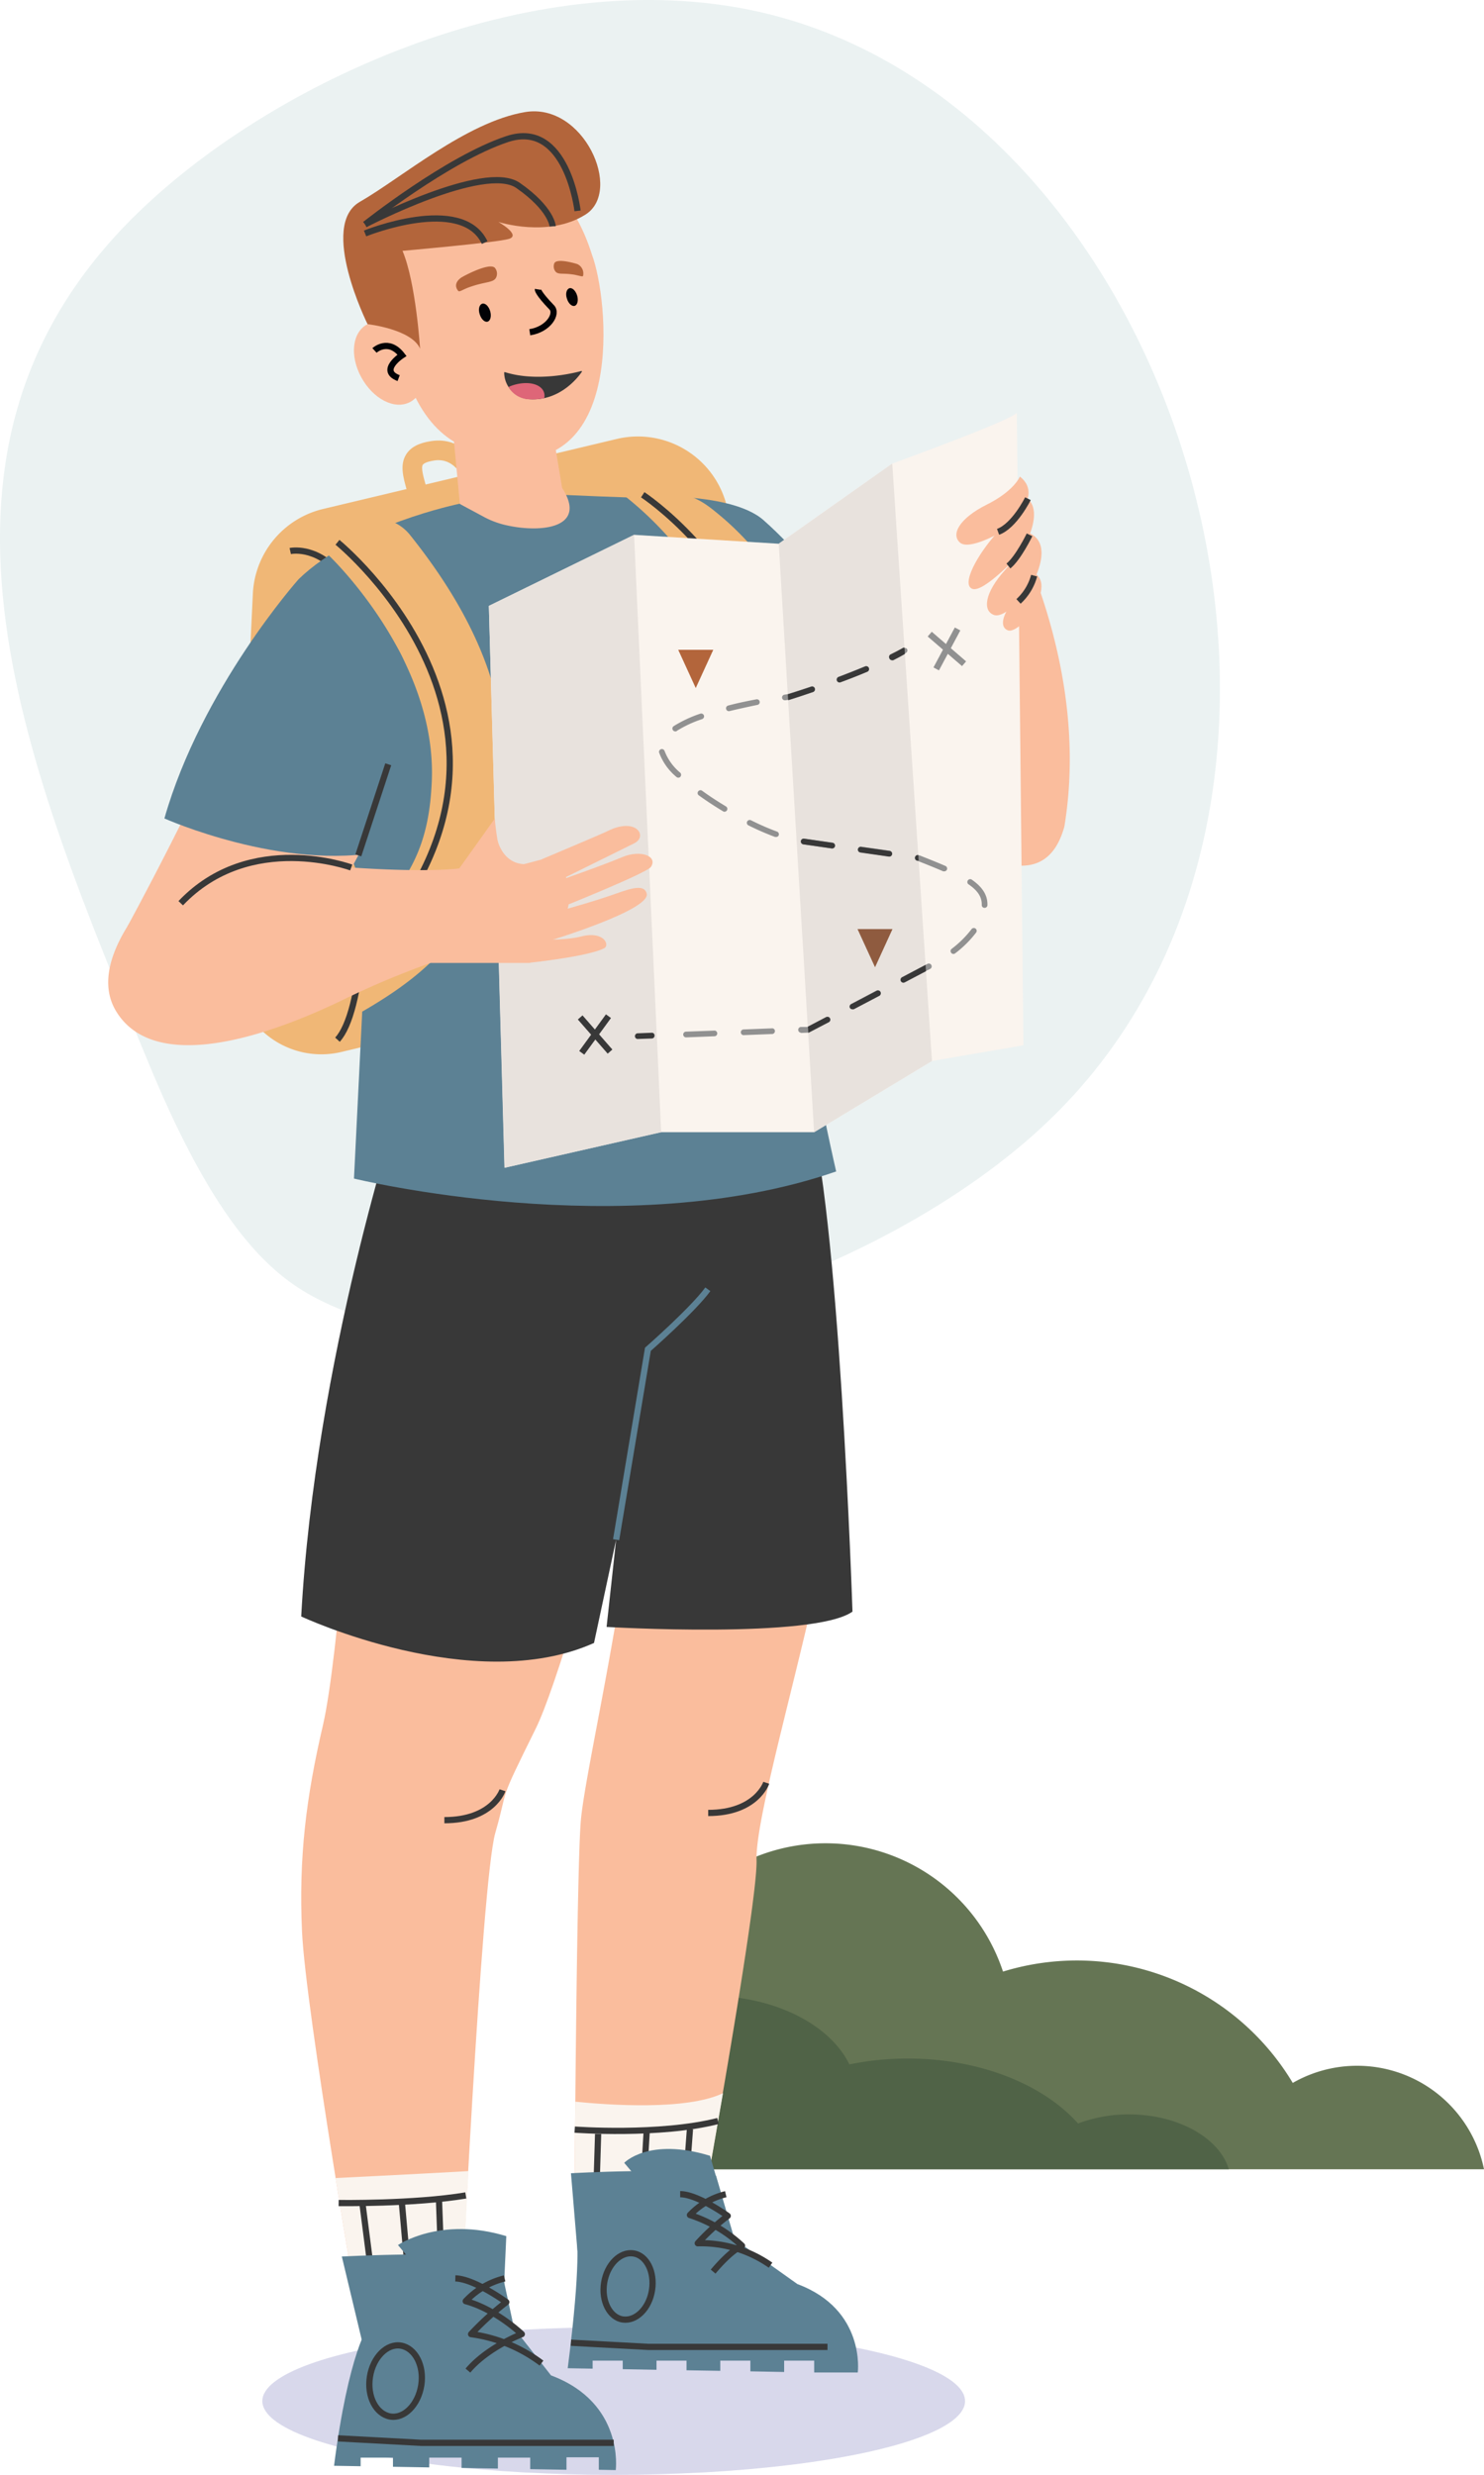 <svg xmlns="http://www.w3.org/2000/svg" viewBox="0 0 238.21 397.03"><defs><style>.cls-1{isolation:isolate;}.cls-2{fill:#ebf2f2;}.cls-3{fill:#f0b776;}.cls-11,.cls-13,.cls-14,.cls-15,.cls-20,.cls-4{fill:none;}.cls-14,.cls-4{stroke:#383838;}.cls-11,.cls-13,.cls-15,.cls-20,.cls-4{stroke-miterlimit:10;}.cls-5{fill:#657554;}.cls-6{fill:#506347;}.cls-7{fill:#d8d8eb;mix-blend-mode:multiply;}.cls-8{fill:#fabd9d;}.cls-9{fill:#faf4ee;}.cls-10{fill:#383838;}.cls-11{stroke:#5c8194;}.cls-12{fill:#5c8194;}.cls-13{stroke:#ab2e2e;}.cls-14{stroke-linejoin:round;}.cls-15{stroke:#020205;}.cls-16{fill:#020205;}.cls-17{fill:#b3653b;}.cls-18{fill:#e8e2dd;}.cls-19{fill:#919191;}.cls-20{stroke:#919191;}.cls-21{fill:#8f5b3f;}.cls-22{fill:#de6678;}</style></defs><g class="cls-1"><g id="BACKGROUND"><path class="cls-2" d="M24.19,171.35C35.61,198.79,44.74,205.47,52.24,209c32.69,15.43,89-3,116.36-29.46C223,127,189.91,17.24,121.85,1.9,85-6.4,41.68,13.78,20,36.28-16.3,74.05,4.06,123,24.19,171.35Z"></path></g><g id="OBJECTS"><path class="cls-3" d="M103.61,157.15,54.8,168.76a13.88,13.88,0,0,1-17.08-14.17l2.87-59.36A14.69,14.69,0,0,1,51.87,81.65L99,70.42a14.7,14.7,0,0,1,18.08,15l-2.85,58.9A13.88,13.88,0,0,1,103.61,157.15Z"></path><path class="cls-4" d="M46.59,88.4s4-.89,7.8,3.44,7.87,66.07-.22,74.95"></path><path class="cls-3" d="M65.74,80.28c-.13-.55-.28-1.08-.42-1.58-.61-2.15-1.18-4.17-.1-5.84.73-1.13,2-1.8,4-2.1,5-.77,7.77,3.56,8.51,5.95l-3,.93,1.51-.46-1.51.47c0-.18-1.41-4.33-5-3.78-1.46.22-1.8.59-1.87.7-.3.47.12,2,.49,3.28.15.53.3,1.09.45,1.67Z"></path><path class="cls-5" d="M207.51,334.15A40.39,40.39,0,0,0,161,316.29a30,30,0,0,0-56.38-1.62,29.84,29.84,0,0,0-5.72-3.37V348H238.21a20.79,20.79,0,0,0-30.7-13.85Z"></path><path class="cls-6" d="M181.21,339.2a22.75,22.75,0,0,0-8.16,1.46c-5.56-6.24-15.72-10.42-27.33-10.42a46.62,46.62,0,0,0-9.38.94c-3.09-6.36-12-11-22.48-11a31.18,31.18,0,0,0-15,3.6V348h98.39C195.76,343,189.14,339.2,181.21,339.2Z"></path><ellipse class="cls-7" cx="98.51" cy="385.19" rx="56.4" ry="11.84"></ellipse><path class="cls-8" d="M125.44,161.14c-24.35,0-59.33,1.35-59.33,1.35a125.73,125.73,0,0,0-2.53,19.66c4.36,1.6,16.89,11.8,22.32,16.32L81.08,200l16.71,9.23c1.13,14.86,4.53,19.85,3.76,30.5-1.28,17.65-7.63,44.54-8.31,52.29s-1,58.71-1,58.71,6.73,16.19,19.43,9.69c0,0,10-54.71,9.77-62s7.92-34.12,11.4-53.07S132.93,178.68,125.44,161.14Z"></path><path class="cls-9" d="M116.05,335.8c-5.87,2.79-18.37,1.9-23.7,1.36-.07,7.88-.1,13.59-.1,13.59s6.73,16.19,19.43,9.69c0,0,2.11-11.49,4.37-24.64Z"></path><path class="cls-4" d="M92.25,341.64s13.6,1,23-1.38"></path><path class="cls-4" d="M95.49,359.47c0-.51.52-17.14.52-17.14"></path><line class="cls-4" x1="102.59" y1="362.63" x2="103.81" y2="341.86"></line><line class="cls-4" x1="110.75" y1="341.56" x2="109.18" y2="362.63"></line><path class="cls-8" d="M64.4,174.28s-.57,11.33-1,18.32-5.72,13.67-6.07,25.16-3,48.27-5.49,59c-2.72,11.65-3.9,21.25-3.36,33.12.59,12.78,9.47,64,9.47,64s4.36,6.92,15.87,0c0,0,3.41-71.92,5.69-79.86S79.71,290,86,277.3s25.65-88.59,25.65-88.59Z"></path><path class="cls-9" d="M75.15,348.3c-8.81.5-21.28,1.11-21.28,1.11C56,362.67,58,373.9,58,373.9s4.36,6.92,15.87,0c0,0,.54-11.39,1.33-25.6Z"></path><path class="cls-4" d="M54.36,353.42s12.08.17,20.41-1.22"></path><line class="cls-4" x1="58.17" y1="353.42" x2="60.94" y2="374.97"></line><line class="cls-4" x1="64.51" y1="353.42" x2="66.39" y2="374.54"></line><line class="cls-4" x1="70.46" y1="352.81" x2="71.24" y2="373.85"></line><path class="cls-4" d="M80.66,287.2S79.09,292,71.33,292"></path><path class="cls-4" d="M123,286s-1.57,4.84-9.32,4.84"></path><path class="cls-10" d="M64.14,177.21s-13.55,40.91-15.79,82.11c0,0,27.64,12.92,47,4.25L98.9,247l-1.53,14s33.28,1.95,39.47-2.46c0,0-2.17-65.9-7.25-81.29C129.59,177.2,89.25,182.44,64.14,177.21Z"></path><path class="cls-11" d="M98.9,247,104,216.46s7.23-6.34,9.62-9.63"></path><path class="cls-8" d="M170.85,132.6c2.58-15.61-.85-31.4-6.77-45.23l-7,.39-9.21,27.93c-2.64-2-19.53-25.07-19.53-25.07A29,29,0,0,0,105.61,80c3.8,6.2,10.62,9.2,14.34,11.18h0l-3.75,9.73C121.32,103.15,164.19,156.85,170.85,132.6Z"></path><path class="cls-12" d="M101,79.7s16-1.12,21.53,3.72,12.15,13.14,12.15,13.14-5.17,8.09-12.29,8.54Z"></path><path class="cls-12" d="M128.25,102.05C126,92.85,111.09,80.3,111.65,80c0,0-4.71.13-20.8-.59L73.78,80.81s-16.92,3.45-25.84,12.1c0,0,1,15.9,3.08,25.66L52.15,124c1.5,7.17,6.88,20.36,6.88,20.36l-2.21,44.71s43.38,10.63,77.4-1.14c0,0-10.38-44.68-7-56.46C129.71,126.3,128.25,102.05,128.25,102.05Z"></path><path class="cls-3" d="M115.53,82.66c-2.92-2.43-5.45-4.44-12.36-3.29l-2.64.39A55.05,55.05,0,0,1,114.25,96c5.72,6,17.06,22.07,12.21,46.1,4.14-6.13,7.24-13.27,6.8-24.52C132.69,102.93,124.25,89.9,115.53,82.66Z"></path><path class="cls-4" d="M103.17,79.37s15.69,10.28,19.73,28.5"></path><path class="cls-3" d="M58.14,162.29l-1.57-10.75a2.56,2.56,0,0,1,.84-2.35c9-7.76,11.5-14.51,11.9-23.86.85-19.8-16.52-36.22-16.52-36.22L54.17,87c2.69-4.51,8.53-5.09,11.67-1.15,6.6,8.28,16.45,22.84,14.91,39.62C78.9,145.59,72.53,154,58.14,162.29Z"></path><path class="cls-4" d="M54.17,87s38.54,31.26,2.9,67.46"></path><line class="cls-13" x1="56.29" y1="137.22" x2="52.48" y2="125.38"></line><path class="cls-12" d="M128,366.42l-10-7.11-25.43-.39s.76,3.86-1.44,21l4,.07v-1.29h4.83v1.37l5.42.1v-1.47h4.82v1.55l5.42.09v-1.64h4.83v1.72l5.42.1v-1.82h4.82v1.9l7,0S139,370.52,128,366.42Z"></path><path class="cls-12" d="M91.65,348.64s17.56-1,23.28.38l3,10.29s-21.2,3.1-25.24,1.78Z"></path><path class="cls-12" d="M106.2,354.09l-6-7.12s3.91-4.14,13.77-1.13l2.08,7.13Z"></path><polyline class="cls-4" points="132.83 376.5 104.08 376.5 91.65 375.83"></polyline><path class="cls-14" d="M114.47,364.42c2.93-3.49,4.64-4.15,4.64-4.15a22.42,22.42,0,0,0-8.36-4.93A11.72,11.72,0,0,1,116.5,352"></path><path class="cls-14" d="M123.69,363.39A19.49,19.49,0,0,0,112,359.87a35.63,35.63,0,0,1,4.81-4.39S112,352,109.18,352"></path><path class="cls-14" d="M104.66,367.4c-.46,2.93-2.56,5-4.68,4.7s-3.48-3-3-5.91,2.56-5,4.69-4.69S105.12,364.48,104.66,367.4Z"></path><path class="cls-8" d="M47.94,94.31h0c-5.79,5.61-6.53,10.6-8.54,15.46-7,17-18.95,38.86-18.95,38.86l23.89,13.08,21.74-40.4S71.35,100.63,47.94,94.31Z"></path><path class="cls-8" d="M31.25,136.55s29.17,4.1,42.46,2.78l-4.63,15.16a137.09,137.09,0,0,0-14.52,6.15c-16.55,7.88-30.75,10.12-35.92,1.59C12.39,151.92,31.25,136.55,31.25,136.55Z"></path><path class="cls-4" d="M56.38,139.17s-16.23-6-27.37,5.73"></path><path class="cls-12" d="M47.94,92.91S32.33,110.43,26.39,131.3c0,0,19.15,8.53,35.11,5.25C61.5,136.55,79.92,101.91,47.94,92.91Z"></path><line class="cls-4" x1="57.52" y1="137.22" x2="62.32" y2="122.61"></line><path class="cls-12" d="M88.45,381.07l-6-7.65L59.22,373s-3.23,4.13-5.6,22.57l4.27.07v-1.38h5.19v1.47l5.82.1v-1.57h5.19v1.66l5.83.1v-1.76h5.19v1.85l5.82.1v-2h5.19v2l2.72.05S100.26,385.47,88.45,381.07Z"></path><path class="cls-12" d="M54.87,362s19.11-1,25.25.42l2.38,11s-20.1,3.33-24.44,1.92Z"></path><path class="cls-12" d="M70.32,367.81l-6.44-7.65s6.79-4.66,17.39-1.43l-.36,7.88Z"></path><polyline class="cls-4" points="98.51 391.89 67.61 391.89 54.25 391.17"></polyline><path class="cls-14" d="M75.11,380.3c3.15-3.74,8.65-5.85,8.65-5.85s-4.17-4-9-5.29A12.64,12.64,0,0,1,81,365.51"></path><path class="cls-14" d="M86.92,379.1a24.15,24.15,0,0,0-11.3-4.65,47.48,47.48,0,0,1,5.65-5.14s-5.11-3.73-8.18-3.8"></path><path class="cls-14" d="M67.62,382.66c-.5,3.15-2.75,5.4-5,5s-3.74-3.21-3.24-6.36,2.75-5.4,5-5S68.12,379.51,67.62,382.66Z"></path><path class="cls-8" d="M90.23,78.27h0c4.17,6.48-3.42,7.24-8.91,6A13.91,13.91,0,0,1,77.82,83l-4-2.15-2.37-25L86,52.92Z"></path><path class="cls-8" d="M95,40.8C84.55,7.6,39.41,31.6,64.11,56.72,67.46,69.32,73.21,72,79.65,73.3,100.47,77,97.75,48.07,95,40.8Z"></path><path class="cls-8" d="M66.78,56c1.9,3.45,1.47,7.26-1,8.52S59.9,64,58,60.54,56.52,53.28,59,52,64.88,52.55,66.78,56Z"></path><path class="cls-15" d="M60.11,56.22s2.23-2.06,4.42.78c0,0-3.78,2.45-.54,3.66"></path><path class="cls-15" d="M86.34,46.42s-.08.51,2.21,2.88c1,1-.47,3.53-3.51,4"></path><path class="cls-16" d="M77,50.41c.24.8.81,1.33,1.27,1.19s.65-.89.41-1.69-.8-1.33-1.27-1.19S76.73,49.61,77,50.41Z"></path><path class="cls-16" d="M91,47.9c.23.78.79,1.3,1.24,1.17s.64-.88.4-1.66-.79-1.31-1.24-1.17S90.72,47.12,91,47.9Z"></path><path class="cls-17" d="M79.4,42.93c-1-.83-5.2,1.48-5.37,1.61-1.3.93-.73,1.82-.5,2.1s.62-.15,1.86-.59c2.63-.93,3.83-.66,4.25-1.54A1.43,1.43,0,0,0,79.4,42.93Z"></path><path class="cls-17" d="M89,42.19c.49-.81,3.58.13,3.72.2a1.66,1.66,0,0,1,.87,1.88c-.06.15-.44,0-1.35-.19-1.93-.34-2.67.06-3.12-.58A1.35,1.35,0,0,1,89,42.19Z"></path><path class="cls-17" d="M67.43,55.94s-.66-10.59-2.82-15.7c0,0,15-1.31,17.06-1.91S80,35.6,80,35.6s8,2.61,14-1.19-.31-18-9.71-16.43-19.9,10.6-26.53,14.4S59,52,59,52,66.09,52.8,67.43,55.94Z"></path><path class="cls-4" d="M58.6,36S71.82,25.5,81.42,22.31,92.71,33.83,92.71,33.83"></path><path class="cls-4" d="M58.6,36s19.17-10,24.56-6.25,5.56,6.56,5.56,6.56"></path><path class="cls-4" d="M58.6,37.45s15.53-6.28,19.2,1.47"></path><path class="cls-9" d="M78.47,97.2l23.31-11.4L125,87.23l18.22-12.86s20-7.25,20-8.2l1.06,101.52-14.67,2.52-18.92,11.42H106.13L81,187.34Z"></path><polygon class="cls-18" points="78.47 97.2 101.78 85.8 106.13 181.63 80.97 187.34 78.47 97.2"></polygon><polygon class="cls-18" points="143.22 74.37 149.6 170.21 130.68 181.63 125 87.23 143.22 74.37"></polygon><path class="cls-8" d="M73.71,139.33l5.71-8a43.72,43.72,0,0,0,1.51,8.15l7.52-2s8.55,6.24-3.41,17l-16,0S58.27,142.42,73.71,139.33Z"></path><path class="cls-8" d="M87,137.83s9.51-4,10.5-4.49c4.59-2.33,6.58.82,4.3,1.95l-14.43,7.13Z"></path><path class="cls-8" d="M90.17,145.53s13.68-5.48,14.32-6.46c1.13-1.73-1.66-2.8-4.57-1.58C95.43,139.37,86,142.56,86,142.56Z"></path><path class="cls-8" d="M88.35,150.87s16.1-4.89,15.46-7.51c-.44-1.8-3.21-.58-6,.37-4.24,1.47-13.11,3.81-13.11,3.81Z"></path><path class="cls-8" d="M85,154.45s9.47-1,12-2.34c.9-.47,0-2.84-3.79-1.86s-12.69.26-12.69.26Z"></path><path class="cls-8" d="M79.87,134.83s1.28,5.92,7.73,3L78.72,143Z"></path><path class="cls-8" d="M163.51,79.21s0,2.43-3.34,6.11-5.92,8.48-4.08,9.15,7.68-5.7,7.68-5.7S168.91,80.85,163.51,79.21Z"></path><path class="cls-8" d="M164.7,85.32s0,2.43-3.34,6.1-3.66,6.56-1.82,7.23S165,94.88,165,94.88,170.11,87,164.7,85.32Z"></path><path class="cls-8" d="M165.42,91.69s0,1.72-2.35,4.32-2.59,4.64-1.29,5.11,3.83-2.67,3.83-2.67S169.25,92.85,165.42,91.69Z"></path><path class="cls-8" d="M163.71,76.45s-.87,2.28-5.31,4.5-5.78,4.8-4.31,6.09,6.42-1.57,6.42-1.57S168.16,79.94,163.71,76.45Z"></path><path class="cls-4" d="M165,80s-2.16,4.36-4.79,5.32"></path><path class="cls-4" d="M165.26,85.8s-1.82,3.74-3.39,5"></path><path class="cls-4" d="M166,92.35a8.69,8.69,0,0,1-2.51,4.13"></path><path class="cls-19" d="M110.13,166.42l4.61-.18a.46.46,0,0,0,0-.91h0l-4.61.17a.46.46,0,0,0,0,.92Zm9.21-.36,4.61-.18a.46.46,0,0,0,.44-.47.43.43,0,0,0-.47-.44l-4.61.18a.46.46,0,0,0,0,.91Zm9.22-.35,1.15-.05L133,164a.46.46,0,1,0-.43-.81l-3,1.56-1,0a.45.45,0,0,0-.44.48.46.46,0,0,0,.45.44Zm8.49-3.85,4.09-2.15a.46.46,0,0,0,.19-.62.47.47,0,0,0-.62-.19l-4.08,2.15a.44.44,0,0,0-.19.61.45.45,0,0,0,.4.25A.54.54,0,0,0,137.05,161.86Zm8.17-4.29,3.59-1.89.49-.24a.45.45,0,0,0,.2-.62.46.46,0,0,0-.61-.2l-4.1,2.14a.46.46,0,0,0,.22.86A.54.54,0,0,0,145.22,157.57Zm8.06-4.6a17.42,17.42,0,0,0,3.37-3.32.46.46,0,1,0-.73-.55,16.7,16.7,0,0,1-3.19,3.14.46.46,0,0,0,.55.73Zm5.22-7.77v-.11c0-1.53-.81-2.8-2.55-4a.46.46,0,0,0-.52.75c1.47,1,2.16,2,2.16,3.25v.08a.44.44,0,0,0,.44.47h0A.45.45,0,0,0,158.5,145.2ZM152,139.52a.46.46,0,0,0-.24-.6c-1.24-.54-2.63-1.09-4.19-1.71l-.2,0a.45.45,0,0,0-.52.38.46.46,0,0,0,.39.52l.07,0c1.47.58,2.86,1.14,4.09,1.67a.58.58,0,0,0,.18,0A.46.46,0,0,0,152,139.52ZM143.2,137a.47.47,0,0,0-.39-.52l-4.58-.65a.45.45,0,1,0-.13.9l4.58.66h.07A.45.45,0,0,0,143.2,137ZM134,135.72a.46.46,0,0,0-.39-.52l-4.58-.66a.46.46,0,0,0-.13.91l4.58.66h.07A.45.45,0,0,0,134,135.72ZM125,134a.46.46,0,0,0-.27-.59,40.59,40.59,0,0,1-4.18-1.82.46.46,0,0,0-.62.21.46.46,0,0,0,.21.61,43.49,43.49,0,0,0,4.28,1.86l.15,0A.44.44,0,0,0,125,134Zm-8.31-4a.46.46,0,0,0-.16-.63c-1.36-.82-2.65-1.66-3.83-2.52a.45.45,0,0,0-.63.11.44.44,0,0,0,.1.63c1.2.87,2.51,1.73,3.89,2.56a.39.39,0,0,0,.23.07A.47.47,0,0,0,116.65,130.05Zm-7.49-5.38a.47.47,0,0,0,0-.65,8.45,8.45,0,0,1-2.52-3.49.46.46,0,0,0-.89.22,9.17,9.17,0,0,0,2.78,3.93.44.44,0,0,0,.32.13A.47.47,0,0,0,109.16,124.67Zm-.56-7.37a18.61,18.61,0,0,1,4.07-1.89.47.47,0,0,0,.28-.59.46.46,0,0,0-.58-.28,20,20,0,0,0-4.27,2,.45.45,0,0,0-.13.63.44.44,0,0,0,.38.21A.46.46,0,0,0,108.6,117.3Zm8.45-3.17c1.36-.33,2.87-.66,4.49-1a.44.44,0,0,0,.36-.53.45.45,0,0,0-.53-.36c-1.64.31-3.16.63-4.54,1a.46.46,0,0,0,.11.9Zm9-1.74.55-.09s1.61-.49,3.94-1.28a.46.46,0,0,0-.3-.86c-2.28.77-3.86,1.25-3.85,1.25h0l-.48.08a.45.45,0,0,0,.07.9Zm8.85-2.93c1.52-.56,3-1.14,4.31-1.7a.46.46,0,0,0-.36-.84c-1.33.55-2.76,1.12-4.27,1.69a.45.45,0,1,0,.32.85Zm8.48-3.6c.71-.35,1.4-.71,2-1.07a.46.46,0,0,0,.18-.62A.47.47,0,0,0,145,104c-.63.36-1.3.71-2,1.05a.47.47,0,0,0-.21.62.45.45,0,0,0,.41.25A.35.35,0,0,0,143.4,105.86Z"></path><line class="cls-20" x1="153.71" y1="100.9" x2="150.28" y2="107.31"></line><line class="cls-20" x1="154.75" y1="106.48" x2="149.24" y2="101.73"></line><line class="cls-4" x1="97.67" y1="163.02" x2="93.38" y2="168.9"></line><line class="cls-4" x1="97.92" y1="168.7" x2="93.13" y2="163.22"></line><path class="cls-10" d="M142.79,105.66a.45.45,0,0,0,.41.25.35.35,0,0,0,.2,0c.64-.32,1.26-.64,1.85-1l-.06-1a.49.49,0,0,0-.2,0c-.63.36-1.3.71-2,1.05A.47.47,0,0,0,142.79,105.66Z"></path><path class="cls-10" d="M136.84,161.91a.54.54,0,0,0,.21,0l4.09-2.15a.46.46,0,0,0,.19-.62.47.47,0,0,0-.62-.19l-4.08,2.15a.44.44,0,0,0-.19.61A.45.45,0,0,0,136.84,161.91Z"></path><path class="cls-10" d="M130.56,111a.46.46,0,0,0-.3-.86c-2.11.72-3.6,1.17-3.8,1.24l.05.92.11,0S128.23,111.81,130.56,111Z"></path><path class="cls-10" d="M139.47,107.16a.46.46,0,0,0-.6-.24c-1.33.55-2.76,1.12-4.27,1.69a.45.45,0,1,0,.32.85c1.52-.56,3-1.14,4.31-1.7A.46.46,0,0,0,139.47,107.16Z"></path><path class="cls-10" d="M148.57,154.79l-3.78,2a.46.46,0,0,0,.22.86.54.54,0,0,0,.21-.05l3.42-1.8Z"></path><path class="cls-10" d="M142.75,137.42a.45.45,0,0,0,.45-.39.47.47,0,0,0-.39-.52l-4.58-.65a.45.45,0,1,0-.13.9l4.58.66Z"></path><path class="cls-10" d="M147.4,137.17a.45.45,0,0,0-.52.38.46.46,0,0,0,.39.52l.07,0,.12,0-.06-1Z"></path><path class="cls-10" d="M133,164a.46.46,0,1,0-.43-.81l-2.88,1.51.06,1Z"></path><path class="cls-10" d="M129.07,134.54a.46.46,0,0,0-.13.91l4.58.66h.07a.45.45,0,0,0,.45-.39.46.46,0,0,0-.39-.52Z"></path><path class="cls-10" d="M102.31,166.68a.46.46,0,0,1,0-.91l2.29-.09a.43.43,0,0,1,.47.44.46.46,0,0,1-.44.48l-2.28.08Z"></path><polygon class="cls-17" points="108.87 104.25 114.49 104.25 111.68 110.38 108.87 104.25"></polygon><polygon class="cls-21" points="137.65 149.05 143.26 149.05 140.46 155.17 137.65 149.05"></polygon><path class="cls-10" d="M93.3,59.52c-1.24.34-7.12,1.79-12.25.18a.09.09,0,0,0-.12.09,4.33,4.33,0,0,0,4,4.25c4.87.35,7.81-3.43,8.46-4.38C93.44,59.59,93.38,59.49,93.3,59.52Z"></path><path class="cls-22" d="M81.69,62.19a.1.1,0,0,1,0-.14,7.05,7.05,0,0,1,2.35-.58c2.18-.14,3.57.87,3.34,2.32a.11.11,0,0,1-.08.09,8.81,8.81,0,0,1-2.39.17A3.94,3.94,0,0,1,81.69,62.19Z"></path></g></g></svg>